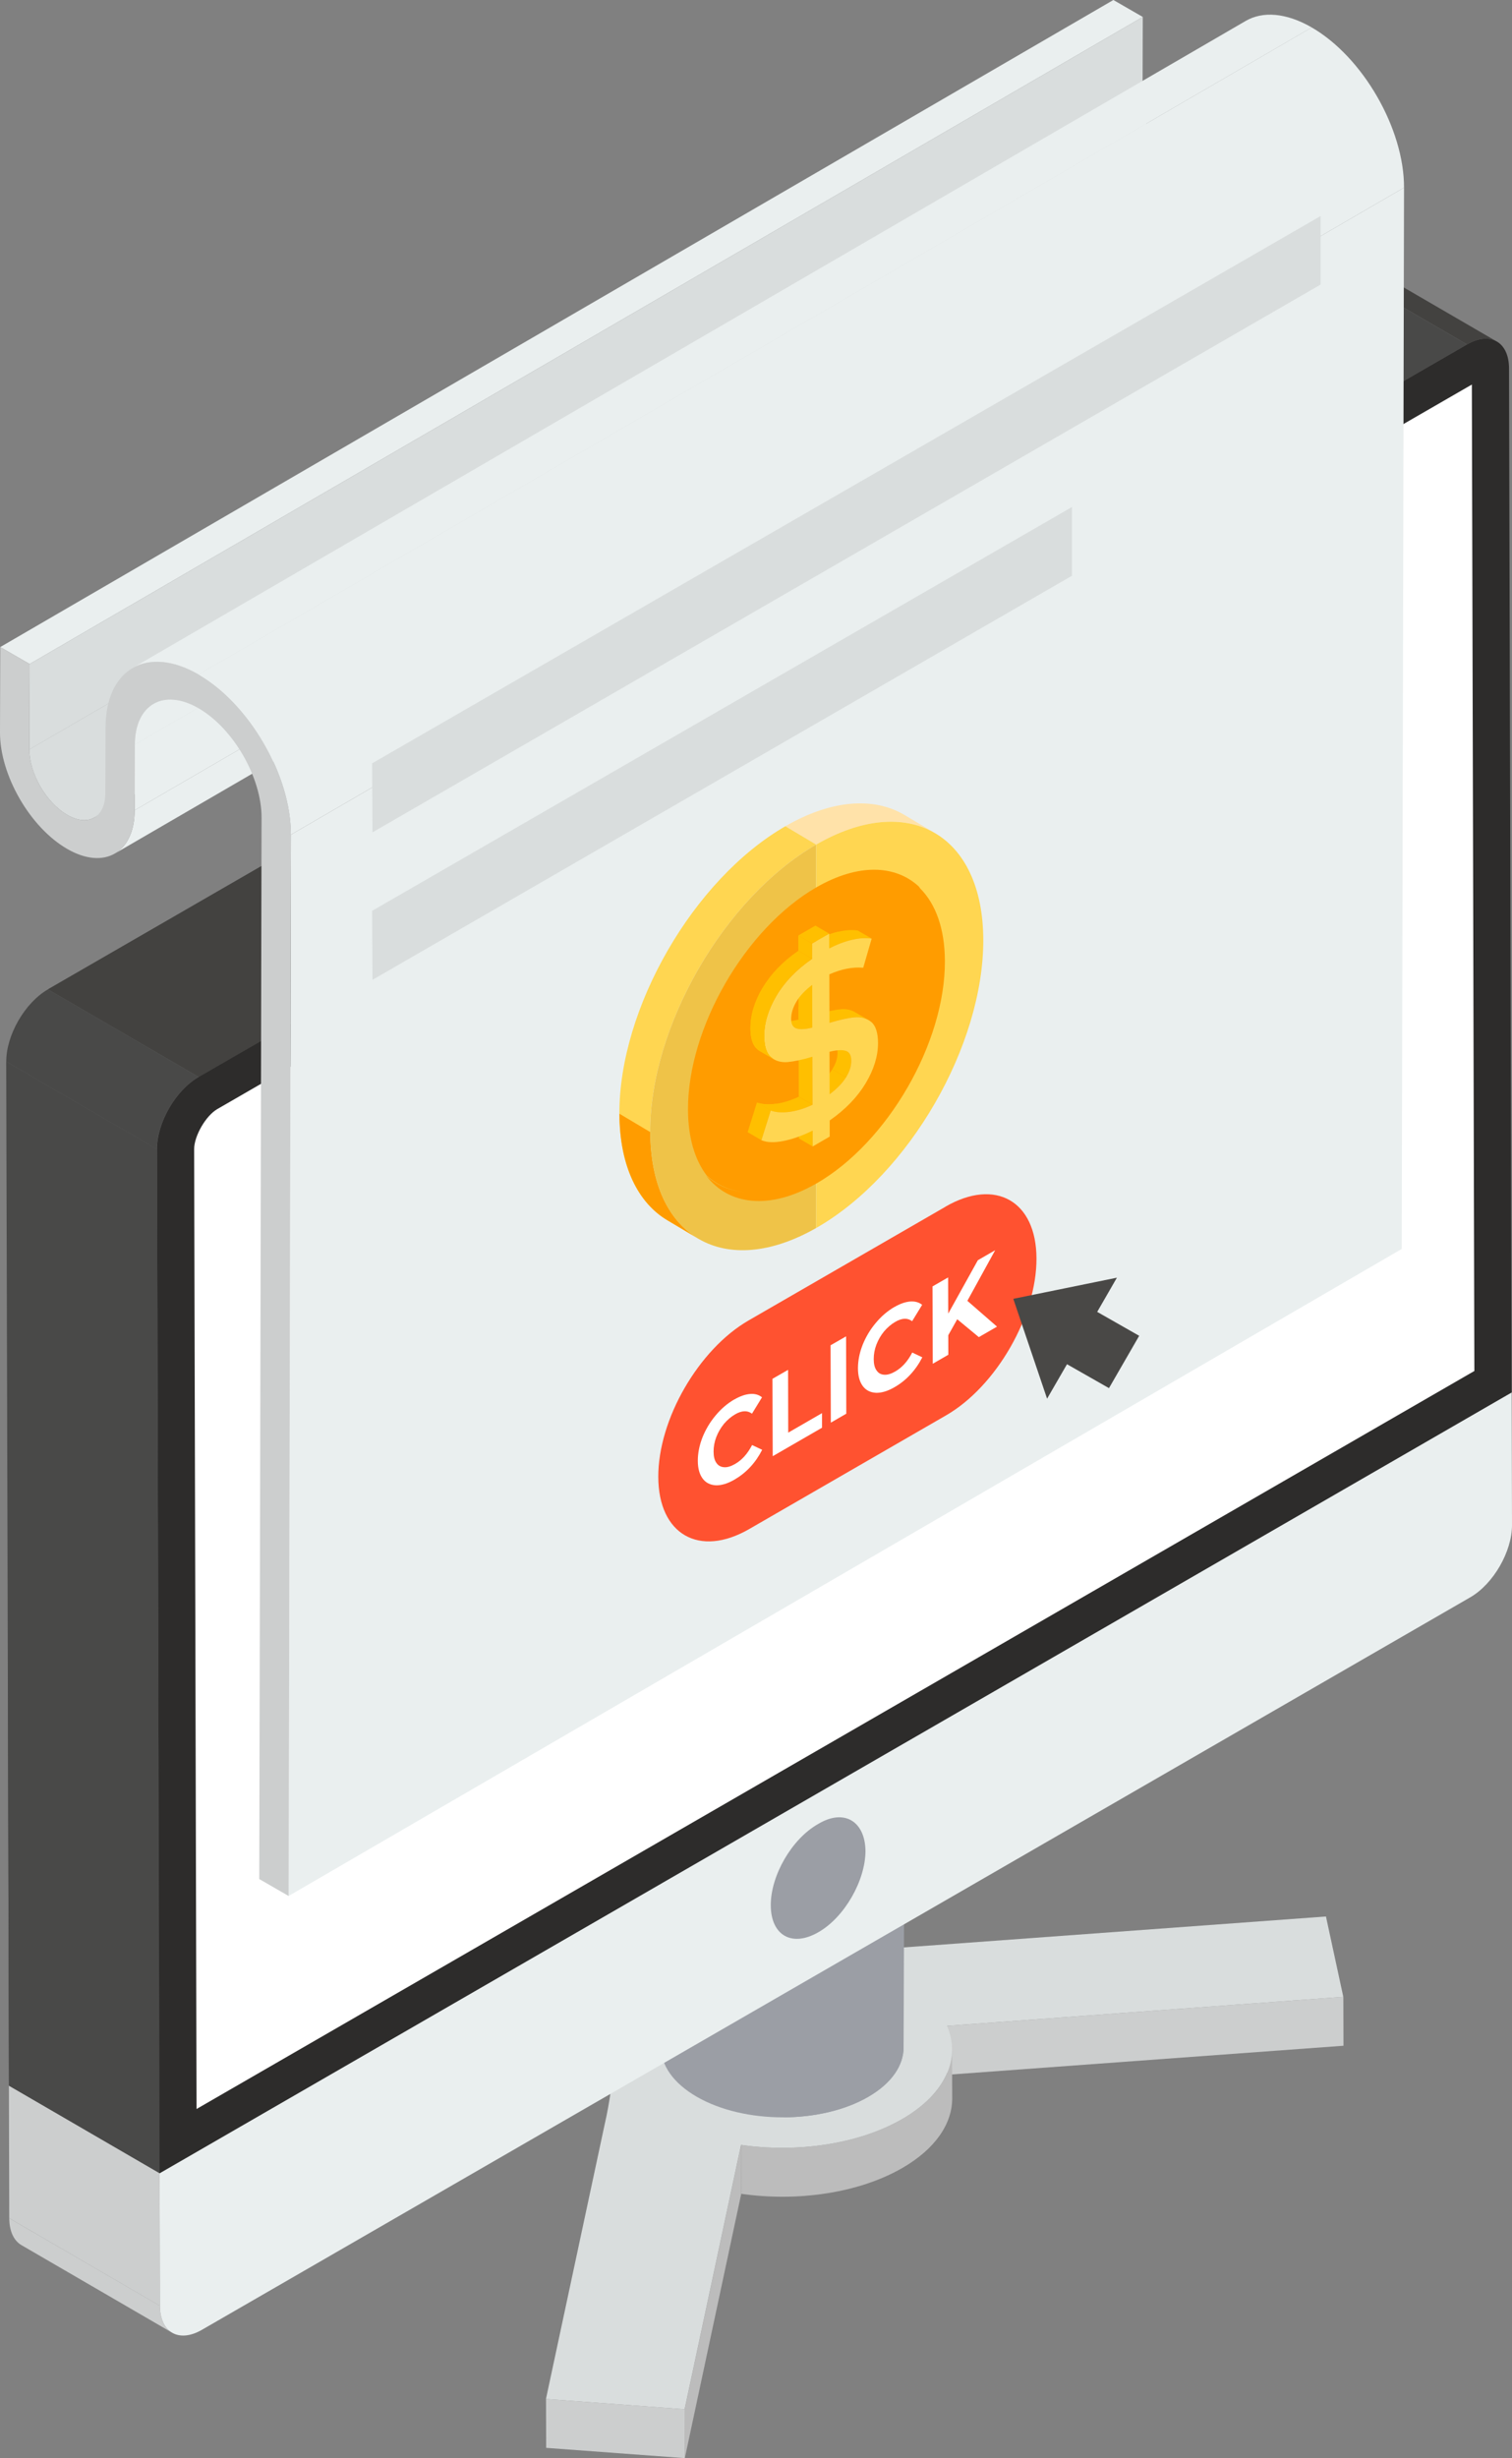 <?xml version="1.0" encoding="UTF-8"?><svg id="Layer_1" xmlns="http://www.w3.org/2000/svg" viewBox="0 0 29.533 48"><rect x="0" y="0" width="29.533" height="48" fill="#808080" stroke="none"/><defs><style>.cls-1{fill:#fff;}.cls-2{fill:#ffd651;}.cls-3{fill:#ff5230;}.cls-4{fill:#cccece;}.cls-5{fill:#ffbf00;}.cls-6{fill:#9b9ea5;}.cls-7{fill:#efc348;}.cls-8{fill:#434240;}.cls-9{fill:#d9dddd;}.cls-10{fill:#494948;}.cls-11{fill:#bcbcbc;}.cls-12{fill:#2d2c2b;}.cls-13{fill:#494846;}.cls-14{fill:#eaefef;}.cls-15{fill:#ff9c00;}.cls-16{fill:#ffe2a9;}</style></defs><polygon class="cls-4" points="18.5 39.559 18.502 40.514 26.242 39.947 26.239 38.992 18.5 39.559"/><path class="cls-11" d="m18.599,40.972l-.003-.955c.001.493-.324.986-.976,1.363-.855.493-2.057.661-3.146.503l.003.955c1.089.158,2.291-.01,3.146-.503.652-.376.977-.87.976-1.363Z"/><polygon class="cls-11" points="13.373 47.045 13.376 48 14.478 42.838 14.475 41.883 13.373 47.045"/><polygon class="cls-4" points="10.665 46.844 10.668 47.799 13.376 48 13.373 47.045 10.665 46.844"/><path class="cls-9" d="m12.962,38.673c-.65.375-.976.868-.976,1.36,0,.494-.069.987-.181,1.476l-1.141,5.335,2.708.201,1.102-5.162c1.089.158,2.291-.01,3.146-.503.855-.494,1.149-1.19.878-1.821l7.74-.567-.339-1.569-8.038.589c-.847.063-1.699.101-2.552.1-.848-.001-1.698.186-2.347.561Z"/><path class="cls-6" d="m17.665,32.646l-.016,7.334c0,.349-.23.697-.688.963-.923.536-2.424.536-3.352,0-.467-.27-.7-.623-.699-.977l.016-7.334c0,.353.232.707.699.977.928.536,2.429.536,3.352,0,.458-.266.687-.614.688-.963Z"/><path class="cls-6" d="m16.977,33.609c-.459.267-1.06.4-1.663.402v7.334c.598-.004,1.193-.137,1.647-.401.458-.266.687-.614.688-.963l.016-7.334c0,.349-.23.697-.688.963Z"/><path class="cls-12" d="m16.965,31.668c.928.536.934,1.405.012,1.941-.923.536-2.424.536-3.352,0s-.933-1.405-.01-1.941c.922-.536,2.422-.536,3.35,0Z"/><path class="cls-4" d="m3.363,45.551l-2.943-1.71c-.147-.085-.238-.267-.239-.526l2.943,1.71c0,.258.092.44.239.526Z"/><polygon class="cls-4" points="3.124 45.026 .181 43.315 .174 40.727 3.117 42.437 3.124 45.026"/><path class="cls-14" d="m29.526,27.19l.007,2.588c.001.52-.364,1.152-.816,1.413L3.944,45.494c-.452.261-.818.051-.82-.469l-.007-2.588,26.409-15.247Z"/><path class="cls-8" d="m26.293,4.959l2.943,1.71c-.149-.086-.355-.074-.582.057l-2.943-1.71c.228-.131.434-.144.582-.057Z"/><polygon class="cls-10" points="3.12 42.435 .175 40.725 .121 20.728 3.066 22.438 3.12 42.435"/><polygon class="cls-10" points="3.12 42.435 .175 40.725 .154 32.831 3.099 34.541 3.12 42.435"/><polygon class="cls-10" points="3.881 21.029 .937 19.319 25.711 5.016 28.654 6.726 3.881 21.029"/><polygon class="cls-8" points="3.881 21.029 .937 19.319 13.284 12.191 16.227 13.901 3.881 21.029"/><path class="cls-10" d="m3.066,22.442L.122,20.731c-.001-.52.363-1.151.815-1.412l2.943,1.71c-.452.261-.816.893-.815,1.412Z"/><path class="cls-12" d="m28.654,6.726c.452-.261.82-.052.821.468l.051,19.996L3.117,42.437l-.051-19.996c-.001-.52.363-1.151.815-1.412L28.654,6.726Z"/><path class="cls-1" d="m28.798,26.771L3.839,41.182l-.047-18.742c0-.258.227-.652.452-.783L28.749,7.509l.049,19.261Z"/><path class="cls-6" d="m16.905,36.14c0,.58-.41,1.3-.92,1.59-.52.3-.93.06-.93-.53,0-.58.41-1.29.92-1.58.51-.31.92-.06.93.52Z"/><path class="cls-9" d="m23.583,3.33L1.841,15.965c-.134.078-.32.067-.526-.052-.413-.239-.743-.81-.742-1.279L22.315,1.999c-.001.469.328,1.04.742,1.279.205.119.391.13.526.052Z"/><polygon class="cls-14" points=".005 12.635 21.747 0 22.321 .331 .579 12.966 .005 12.635"/><polygon class="cls-9" points=".579 12.966 22.321 .331 22.316 2 .574 14.635 .579 12.966"/><path class="cls-14" d="m23.986,4.032L2.244,16.667c.237-.138.385-.431.386-.845L24.372,3.187c-.001.414-.149.707-.386.845Z"/><polygon class="cls-14" points="2.634 14.539 24.376 1.904 24.372 3.187 2.63 15.822 2.634 14.539"/><path class="cls-14" d="m2.996,13.746L24.738,1.111c-.223.13-.362.404-.363.794L2.634,14.539c.001-.389.14-.664.363-.794Z"/><polygon class="cls-14" points="5.683 16.299 27.424 3.664 27.379 24.388 5.637 37.023 5.683 16.299"/><path class="cls-14" d="m2.589,13.044L24.331.409c.33-.192.786-.164,1.291.127L3.88,13.171c-.504-.291-.961-.318-1.291-.127Z"/><path class="cls-4" d="m3.88,13.171c.997.576,1.806,1.976,1.803,3.128l-.045,20.724-.574-.331.045-20.724c.002-.784-.549-1.744-1.231-2.138-.682-.394-1.242-.075-1.244.709l-.004,1.282c-.002.831-.593,1.174-1.317.756C.585,16.157-.002,15.135,0,14.303l.005-1.668.574.331-.005,1.668c-.001.469.328,1.04.742,1.279.408.236.74.047.741-.422l.004-1.282c.003-1.152.817-1.616,1.819-1.037Z"/><path class="cls-14" d="m3.88,13.171L25.621.536c.997.576,1.806,1.976,1.803,3.128L5.682,16.299c.003-1.152-.805-2.552-1.803-3.128Z"/><path class="cls-3" d="m18.468,23.562c.977-.564,1.774-.11,1.777,1.013s-.788,2.498-1.765,3.062l-3.845,2.22c-.977.564-1.774.106-1.777-1.017-.002-.559.195-1.186.513-1.735.321-.556.762-1.039,1.253-1.322l3.845-2.22Z"/><path class="cls-16" d="m17.655,15.907l.602.358c-.591-.344-1.411-.295-2.315.227l-.602-.358c.904-.522,1.724-.571,2.315-.227Z"/><path class="cls-2" d="m13.649,24.194l-.602-.358c-.584-.339-.946-1.061-.949-2.087-.006-2.063,1.446-4.578,3.242-5.615l.602.358c-1.796,1.037-3.248,3.552-3.242,5.615.003,1.026.365,1.748.949,2.087Z"/><path class="cls-15" d="m13.649,24.193l-.601-.358c-.583-.34-.945-1.061-.949-2.087l.603.359c.002,1.026.364,1.748.948,2.086Z"/><path class="cls-7" d="m12.7,22.107c.006,2.057,1.456,2.89,3.242,1.872v-7.487c-1.796,1.037-3.248,3.552-3.242,5.615Z"/><path class="cls-2" d="m15.942,16.492v7.487c.007-.004.014-.008.021-.012,1.797-1.038,3.248-3.551,3.243-5.616-.006-2.063-1.466-2.897-3.264-1.859Z"/><path class="cls-15" d="m18.456,18.767c.006,1.597-1.118,3.54-2.506,4.341-.006.004-.011.006-.017.009-.905.516-1.701.417-2.141-.162.207.19.464.3.76.322-.291-.024-.546-.136-.749-.324-.231-.304-.363-.738-.365-1.284-.006-1.597,1.118-3.54,2.506-4.341.816-.471,1.543-.443,2.003-.017.009.013.019.024.026.037.302.302.481.784.483,1.418Z"/><polygon class="cls-5" points="15.873 22.386 15.604 22.23 15.603 21.92 15.873 22.076 15.873 22.386"/><path class="cls-5" d="m16.205,21.368l-.269-.156c.145-.109.251-.219.32-.33l.269.156c-.069.112-.175.222-.32.33Z"/><path class="cls-5" d="m16.282,20.377l.269.156c.051.03.076.089.077.177,0,.106-.034.215-.103.327l-.269-.156c.07-.112.104-.221.103-.327,0-.089-.026-.148-.077-.177Z"/><polygon class="cls-5" points="15.871 21.57 15.602 21.414 15.599 20.477 15.868 20.633 15.871 21.57"/><path class="cls-5" d="m16.694,19.761l.269.156c-.078-.046-.17-.063-.275-.053-.129.012-.292.048-.488.108l-.269-.156c.196-.06.359-.096.488-.108.105-.01.197.008.275.053Zm-1.64,1.924l-.269-.156c.101.036.223.044.368.025.144-.019.294-.066.449-.139l.269.156c-.155.074-.305.121-.449.139-.145.019-.267.011-.368-.025Z"/><path class="cls-5" d="m15.422,21.71c-.145.019-.266.011-.368-.025l-.268-.156c.1.035.223.044.368.024l.268.157Z"/><polygon class="cls-5" points="14.872 22.264 14.603 22.108 14.785 21.528 15.054 21.685 14.872 22.264"/><path class="cls-5" d="m15.529,20.07l-.269-.156c.009.005.02.01.031.013.071.022.173.016.307-.017l.269.156c-.133.033-.236.039-.307.017-.011-.003-.021-.008-.031-.013Z"/><polygon class="cls-5" points="15.867 20.066 15.598 19.91 15.595 19.076 15.864 19.232 15.867 20.066"/><polygon class="cls-5" points="15.867 20.066 15.598 19.91 15.597 19.66 15.866 19.816 15.867 20.066"/><path class="cls-5" d="m16.196,18.519l-.269-.156c.153-.079.302-.135.447-.169.146-.034.272-.041.382-.023l.269.156c-.109-.018-.236-.011-.382.023-.146.034-.294.09-.447.169Z"/><path class="cls-5" d="m16.644,18.35c-.146.034-.295.09-.447.169l-.27-.157c.153-.078.302-.135.447-.169l.27.157Z"/><polygon class="cls-5" points="15.863 18.721 15.594 18.565 15.593 18.267 15.862 18.423 15.863 18.721"/><polygon class="cls-5" points="15.862 18.423 15.593 18.267 15.927 18.074 16.196 18.231 15.862 18.423"/><path class="cls-2" d="m17.016,19.954c.088.073.133.21.134.414,0,.253-.08.515-.241.784s-.396.513-.703.727v.315s-.333.193-.333.193v-.31c-.202.1-.393.168-.572.203-.18.036-.323.03-.429-.015l.182-.579c.101.036.223.044.368.025.144-.019.294-.066.449-.139l-.003-.937c-.194.058-.355.092-.484.104-.129.01-.238-.021-.325-.094-.087-.074-.132-.211-.132-.415,0-.253.079-.515.239-.786.16-.27.392-.511.697-.721v-.298s.333-.193.333-.193v.288c.154-.079.302-.135.448-.169.146-.034.272-.041.382-.023l-.165.569c-.208-.018-.428.025-.662.129l.003.947c.196-.06.359-.096.488-.108.129-.012.238.018.327.09Zm-.492,1.084c.07-.112.104-.221.103-.327,0-.106-.037-.17-.11-.192-.073-.022-.178-.016-.315.019l.002.83c.145-.109.251-.219.32-.33m-.658-.971l-.002-.835c-.139.105-.242.214-.31.329-.067.114-.101.226-.101.335,0,.103.035.166.106.187.071.022.173.016.307-.017"/><path class="cls-5" d="m15.116,20.683l-.269-.156c-.02-.011-.039-.025-.057-.04-.087-.074-.132-.211-.132-.415,0-.253.079-.515.239-.786.16-.27.392-.511.697-.721l.269.156c-.305.21-.537.451-.697.721-.16.271-.239.533-.239.786,0,.204.045.341.132.415.018.015.037.028.057.04Z"/><path class="cls-5" d="m15.059,20.643c.018.015.037.028.057.04l-.269-.156c-.02-.012-.04-.025-.057-.041-.087-.074-.132-.211-.133-.414,0-.252.079-.515.239-.785l.269.156c-.159.271-.239.533-.238.786,0,.203.045.34.132.414Z"/><path class="cls-5" d="m15.116,20.683l-.269-.156c-.02-.012-.04-.025-.057-.041-.087-.074-.132-.211-.133-.414l.27.157c0,.203.045.34.132.414.018.015.037.028.057.04Z"/><path class="cls-1" d="m14.342,27.328c.114-.066.218-.101.309-.108.093-.008.169.014.233.065l-.196.32c-.089-.068-.199-.063-.33.013-.082.048-.154.111-.218.186-.063.078-.114.165-.15.259s-.052.188-.052.281c0,.095.017.168.054.22.036.055.087.081.151.086s.135-.017.218-.065c.131-.076.241-.197.329-.368l.197.093c-.063.124-.139.236-.232.336s-.196.181-.31.247c-.133.077-.256.114-.364.11-.108-.006-.195-.048-.257-.132-.062-.084-.094-.199-.094-.349,0-.148.031-.302.092-.457.061-.152.147-.297.255-.425.108-.13.23-.235.365-.313Z"/><polygon class="cls-1" points="15.393 26.749 15.396 27.975 16.056 27.594 16.056 27.879 15.093 28.435 15.088 26.924 15.393 26.749"/><polygon class="cls-1" points="16.526 26.095 16.53 27.605 16.228 27.78 16.223 26.269 16.526 26.095"/><path class="cls-1" d="m17.47,25.522c.114-.066.216-.1.309-.108.091-.006.169.014.233.065l-.196.32c-.089-.068-.199-.063-.33.013-.082.048-.154.111-.218.186-.065.079-.114.165-.15.259s-.052.188-.052.281c0,.095.017.168.054.22.036.055.085.082.151.086.064.005.135-.017.218-.065.131-.076.241-.197.329-.368l.197.093c-.063.124-.141.237-.234.337-.091.099-.194.18-.308.246-.135.078-.256.114-.364.11-.108-.006-.195-.048-.257-.132-.062-.084-.094-.199-.094-.349,0-.148.031-.302.092-.457.061-.152.147-.297.255-.425.108-.13.23-.235.365-.313Z"/><polygon class="cls-1" points="19.438 24.413 18.895 25.401 19.474 25.905 19.119 26.11 18.697 25.761 18.522 26.073 18.523 26.454 18.219 26.63 18.214 25.12 18.519 24.944 18.521 25.651 19.1 24.608 19.438 24.413"/><polygon class="cls-13" points="19.792 25.362 21.816 24.949 21.431 25.617 22.251 26.084 21.661 27.106 20.841 26.639 20.452 27.312 19.792 25.362"/><polygon class="cls-9" points="20.939 9.9 7.268 17.786 7.276 19.133 20.939 11.242 20.939 9.9"/><polygon class="cls-9" points="25.794 4.219 25.794 5.557 7.276 16.253 7.268 14.906 25.794 4.219"/></svg>